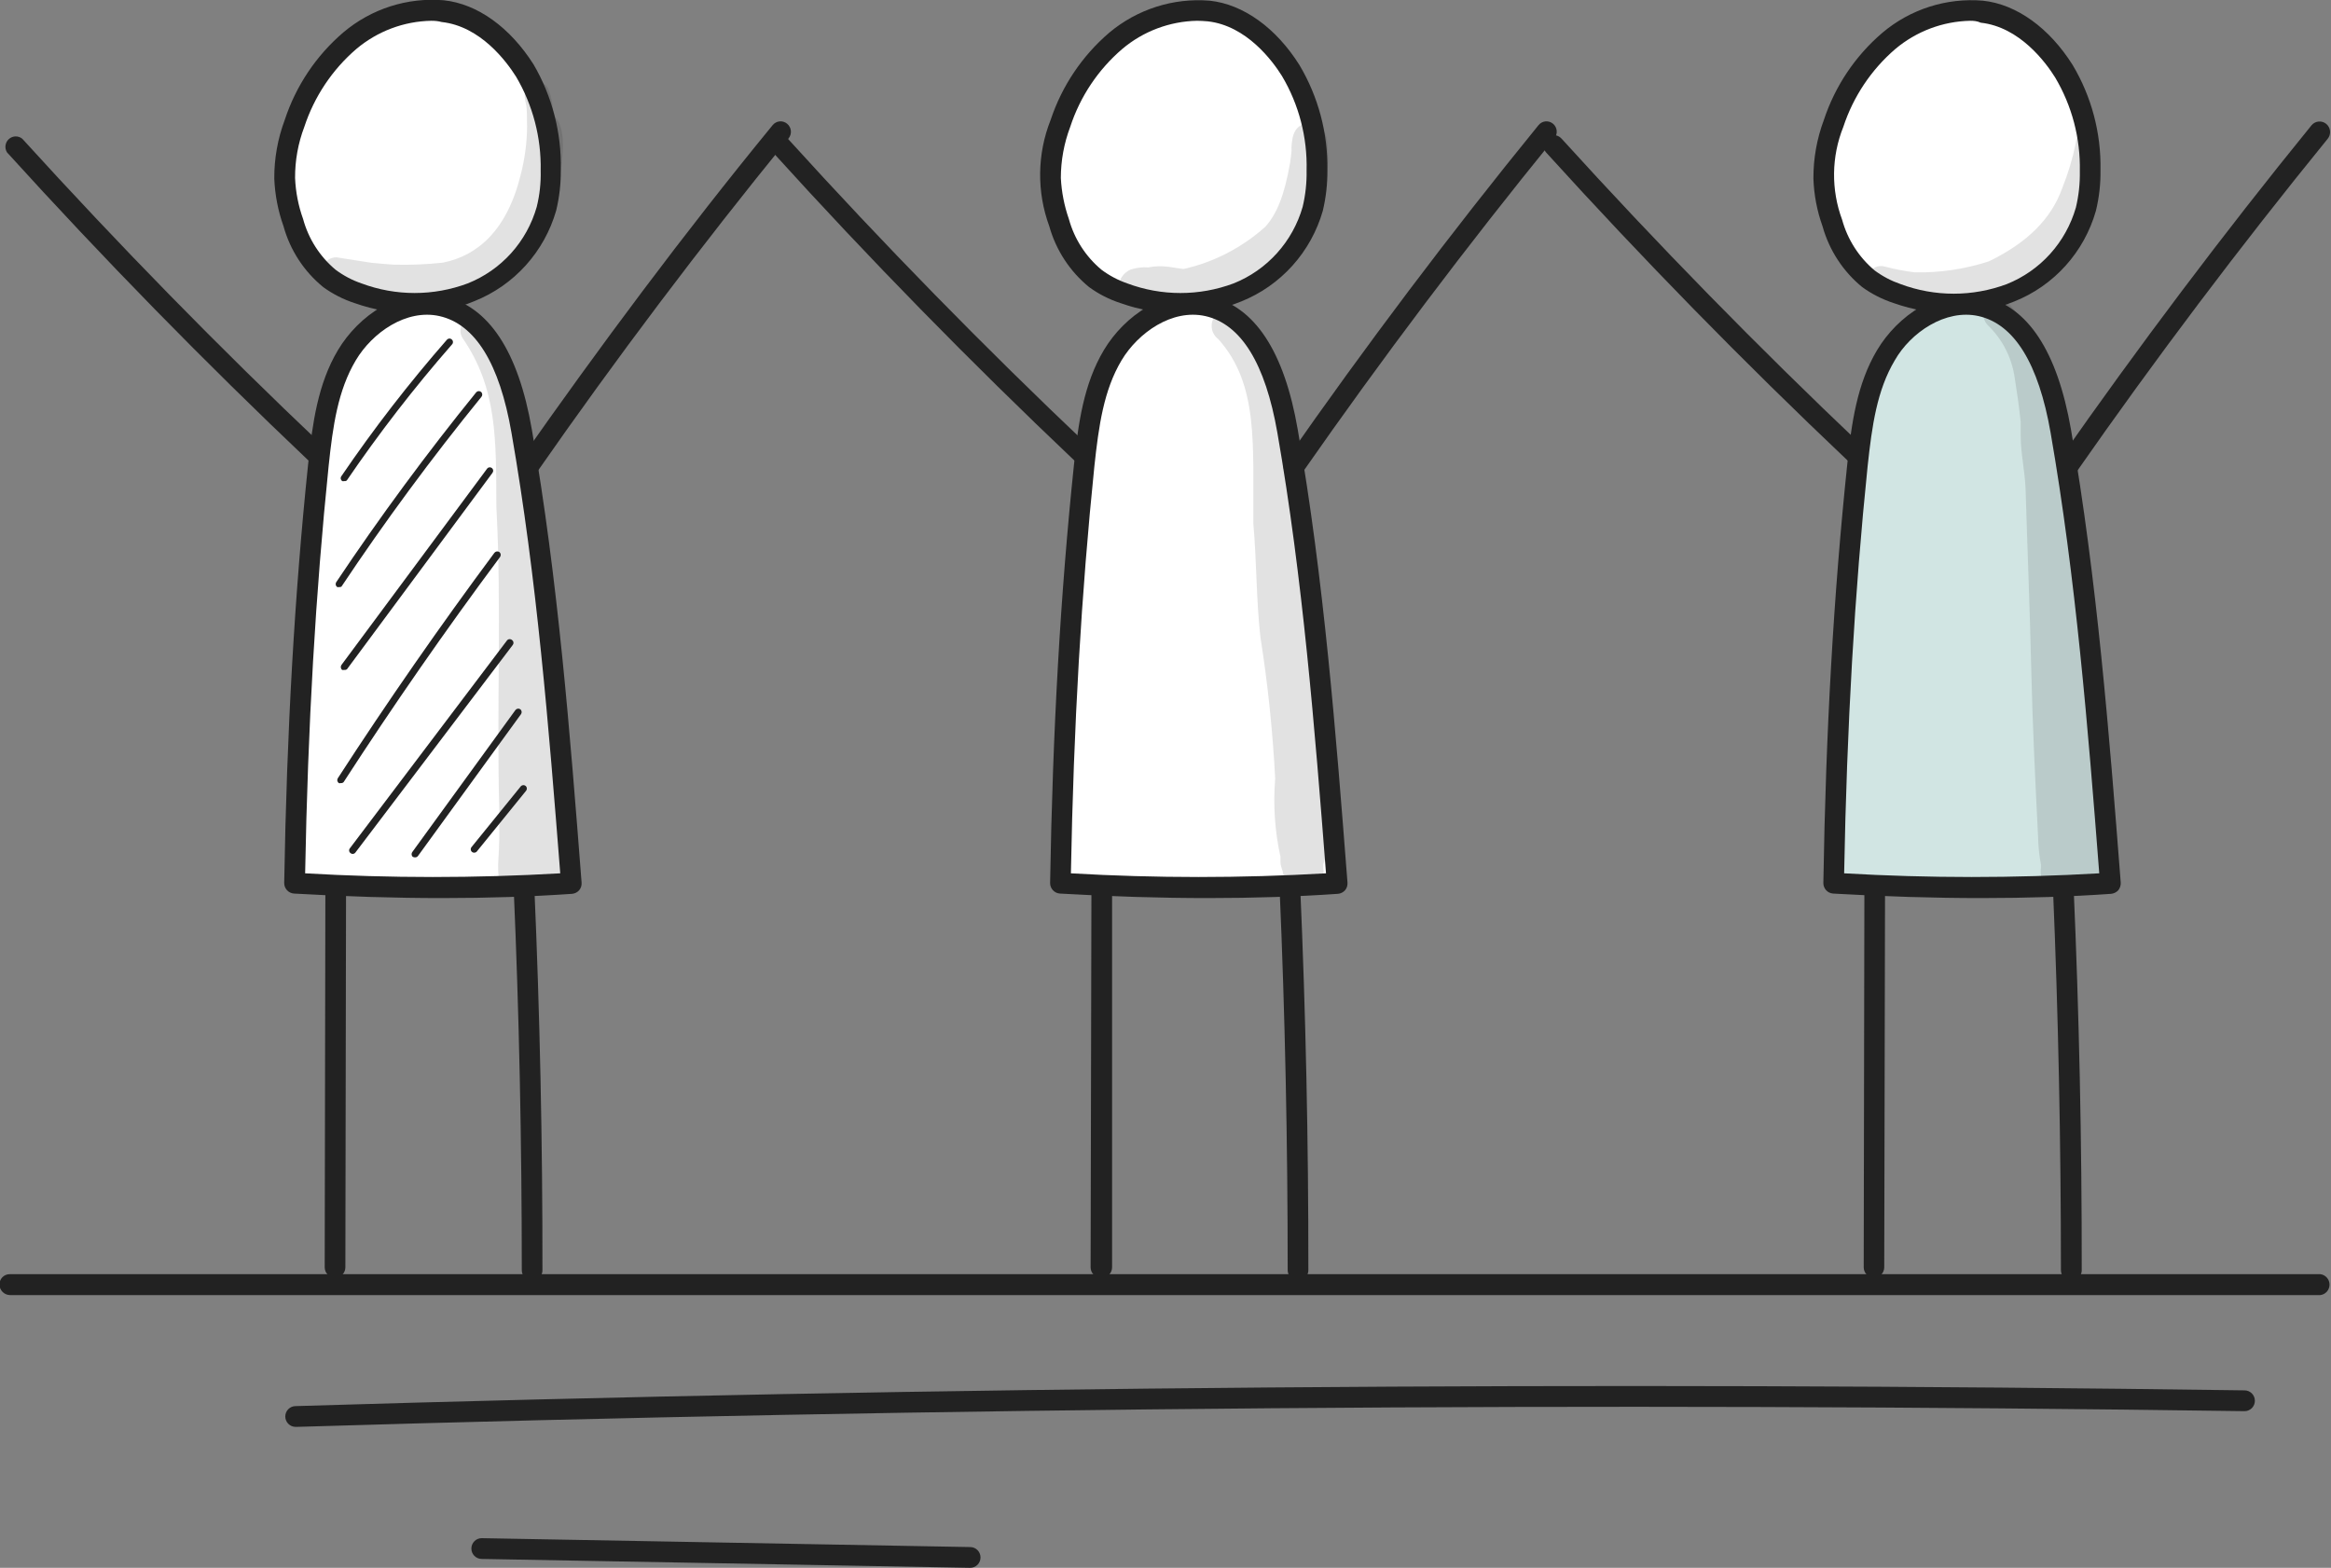 <?xml version="1.0" encoding="UTF-8"?> <svg xmlns="http://www.w3.org/2000/svg" width="165" height="111" viewBox="0 0 165 111" fill="none"><rect x="0" y="0" width="165" height="111" fill="#808080" stroke="none"/><g clip-path="url(#clip0_524_10476)"><path d="M24.601 20.887C22.954 19.617 21.685 17.915 20.935 15.968C20.184 14.021 19.979 11.903 20.344 9.847C20.708 7.791 21.628 5.875 23.001 4.309C24.375 2.744 26.15 1.588 28.132 0.968C29.18 0.602 30.29 0.454 31.396 0.532C32.503 0.61 33.582 0.913 34.569 1.423C37.734 3.262 38.667 7.375 38.927 11.034C39.136 12.718 39.005 14.426 38.542 16.058C38.035 17.37 37.213 18.535 36.148 19.449C35.084 20.363 33.81 20.997 32.442 21.294C29.729 21.933 26.419 22.291 24.601 20.887Z" fill="white"></path><path d="M20.762 61.966C20.762 61.966 23.264 28.796 23.235 28.892C23.738 27.386 24.433 25.951 25.303 24.624C25.787 23.833 26.422 23.145 27.17 22.601C27.943 22.129 28.824 21.867 29.728 21.84C30.632 21.813 31.527 22.021 32.327 22.446C33.919 23.33 35.177 24.718 35.906 26.395C36.631 28.057 37.12 29.813 37.358 31.612C37.878 34.632 38.186 37.681 38.494 40.73L40.716 62.527L20.762 61.966Z" fill="white"></path><path d="M76.795 19.455C75.212 17.333 74.414 14.723 74.537 12.074C74.66 9.424 75.696 6.9 77.468 4.936C78.522 3.761 79.817 2.829 81.264 2.206C82.711 1.582 84.275 1.282 85.848 1.326C86.336 1.32 86.821 1.398 87.282 1.558C87.859 1.785 88.384 2.132 88.821 2.575C90.626 4.335 91.895 6.576 92.48 9.036C93.064 11.496 92.94 14.073 92.121 16.464C91.885 17.19 91.524 17.869 91.053 18.468C90.504 19.082 89.853 19.596 89.129 19.987C86.891 21.424 84.209 21.988 81.586 21.575C80.589 21.336 79.621 20.989 78.7 20.539C78.011 20.282 77.368 19.916 76.795 19.455Z" fill="white"></path><path d="M129.999 16.609C129.126 14.786 128.885 12.721 129.316 10.744C129.751 8.783 130.533 6.918 131.625 5.236C131.905 4.747 132.227 4.284 132.587 3.852C133.609 2.886 134.846 2.179 136.195 1.791C137.591 1.196 139.114 0.97 140.621 1.132C141.835 1.396 142.974 1.936 143.949 2.71C144.563 3.103 145.114 3.586 145.585 4.143C146.329 5.258 146.789 6.542 146.922 7.879C147.115 9.011 147.269 10.153 147.413 11.286C147.553 12.126 147.599 12.98 147.548 13.831C147.367 15.336 146.713 16.744 145.681 17.848C144.656 18.944 143.444 19.845 142.102 20.51C141.099 21.077 139.993 21.439 138.85 21.575C137.394 21.619 135.949 21.31 134.636 20.674C134.005 20.403 133.397 20.079 132.818 19.707C131.65 18.91 130.685 17.849 129.999 16.609Z" fill="white"></path><path d="M75.034 62.75C74.669 51.721 75.504 40.686 77.526 29.841C77.702 28.714 77.992 27.608 78.392 26.54C78.956 25.166 79.856 23.957 81.009 23.027C82.587 21.759 84.857 21.091 86.637 21.923C88.108 22.772 89.22 24.131 89.764 25.746C92.006 30.963 92.391 36.761 92.746 42.423C93.16 49.199 93.584 55.907 93.978 62.75C87.679 63.379 81.333 63.379 75.034 62.75Z" fill="white"></path><path d="M24.36 34.061C24.317 34.074 24.27 34.074 24.226 34.061C24.199 34.043 24.176 34.02 24.158 33.994C24.14 33.967 24.128 33.937 24.121 33.906C24.115 33.874 24.115 33.842 24.122 33.81C24.128 33.778 24.14 33.748 24.158 33.722C26.456 30.346 28.956 27.114 31.643 24.043C31.666 24.019 31.693 24.001 31.723 23.988C31.752 23.975 31.784 23.969 31.817 23.969C31.849 23.969 31.881 23.975 31.911 23.988C31.941 24.001 31.967 24.019 31.99 24.043C32.013 24.065 32.032 24.092 32.044 24.122C32.057 24.152 32.063 24.184 32.063 24.217C32.063 24.25 32.057 24.282 32.044 24.312C32.032 24.342 32.013 24.369 31.99 24.391C29.318 27.448 26.831 30.664 24.543 34.022C24.49 34.058 24.424 34.072 24.36 34.061Z" fill="#222222"></path><path d="M24.004 41.562C23.96 41.576 23.913 41.576 23.869 41.562C23.815 41.525 23.777 41.467 23.764 41.402C23.752 41.337 23.765 41.269 23.802 41.214C26.881 36.606 30.219 32.077 33.721 27.76C33.768 27.715 33.83 27.69 33.895 27.69C33.959 27.69 34.021 27.715 34.068 27.76C34.112 27.807 34.137 27.869 34.137 27.934C34.137 27.999 34.112 28.061 34.068 28.108C30.566 32.415 27.237 36.926 24.168 41.533C24.118 41.561 24.06 41.572 24.004 41.562Z" fill="#222222"></path><path d="M24.36 47.428C24.313 47.44 24.263 47.44 24.216 47.428C24.166 47.386 24.134 47.327 24.125 47.263C24.116 47.198 24.131 47.133 24.168 47.079L34.472 33.19C34.49 33.163 34.514 33.141 34.54 33.124C34.567 33.107 34.597 33.095 34.628 33.09C34.66 33.084 34.692 33.085 34.723 33.093C34.754 33.1 34.783 33.113 34.809 33.132C34.836 33.151 34.858 33.175 34.875 33.203C34.892 33.231 34.903 33.263 34.907 33.295C34.912 33.328 34.91 33.361 34.901 33.393C34.892 33.425 34.877 33.454 34.857 33.48L24.562 47.379C24.534 47.4 24.501 47.415 24.466 47.424C24.432 47.432 24.396 47.433 24.36 47.428Z" fill="#222222"></path><path d="M24.12 55.442C24.076 55.456 24.029 55.456 23.985 55.442C23.932 55.406 23.894 55.351 23.879 55.288C23.865 55.225 23.875 55.159 23.908 55.103C27.42 49.683 31.153 44.311 35.001 39.133C35.043 39.083 35.101 39.05 35.165 39.041C35.229 39.032 35.294 39.047 35.348 39.084C35.399 39.124 35.433 39.184 35.442 39.249C35.451 39.314 35.435 39.38 35.396 39.433C31.547 44.601 27.824 49.964 24.322 55.374C24.295 55.4 24.263 55.419 24.229 55.431C24.194 55.443 24.157 55.446 24.12 55.442Z" fill="#222222"></path><path d="M24.957 60.456C24.903 60.456 24.852 60.435 24.813 60.398C24.786 60.38 24.764 60.356 24.747 60.329C24.73 60.301 24.719 60.271 24.715 60.239C24.71 60.207 24.712 60.175 24.721 60.144C24.73 60.113 24.744 60.084 24.765 60.059L35.906 45.318C35.952 45.273 36.014 45.248 36.079 45.248C36.144 45.248 36.206 45.273 36.252 45.318C36.277 45.337 36.299 45.361 36.315 45.388C36.331 45.415 36.341 45.446 36.346 45.477C36.35 45.508 36.349 45.541 36.341 45.571C36.333 45.602 36.319 45.631 36.3 45.656L25.149 60.369C25.126 60.396 25.096 60.419 25.063 60.434C25.03 60.449 24.994 60.456 24.957 60.456Z" fill="#222222"></path><path d="M29.344 60.698C29.293 60.695 29.243 60.678 29.2 60.649C29.157 60.601 29.134 60.539 29.134 60.475C29.134 60.411 29.157 60.349 29.2 60.301L36.483 50.273C36.522 50.22 36.58 50.184 36.644 50.173C36.709 50.162 36.776 50.177 36.829 50.215C36.881 50.255 36.915 50.315 36.924 50.38C36.933 50.445 36.916 50.511 36.877 50.564L29.594 60.591C29.567 60.631 29.529 60.663 29.485 60.682C29.441 60.7 29.392 60.706 29.344 60.698Z" fill="#222222"></path><path d="M33.568 60.368C33.52 60.37 33.474 60.357 33.434 60.332C33.394 60.306 33.362 60.27 33.342 60.226C33.323 60.183 33.316 60.135 33.324 60.088C33.332 60.041 33.353 59.997 33.385 59.962L36.877 55.655C36.924 55.61 36.986 55.585 37.051 55.585C37.115 55.585 37.177 55.61 37.224 55.655C37.269 55.702 37.294 55.764 37.294 55.829C37.294 55.894 37.269 55.956 37.224 56.003L33.731 60.31C33.685 60.349 33.627 60.369 33.568 60.368Z" fill="#222222"></path><path d="M129.874 62.566C129.856 52.334 130.518 42.113 131.856 31.97C132.221 29.173 132.693 26.24 134.405 24.004C136.118 21.768 139.495 20.549 141.823 22.127C142.808 22.88 143.578 23.882 144.055 25.03C146.201 29.463 146.701 34.487 147.172 39.394C147.897 46.905 148.616 54.413 149.328 61.917C149.351 62.015 149.353 62.117 149.333 62.216C149.313 62.315 149.272 62.408 149.212 62.488C149.106 62.569 148.979 62.616 148.847 62.624C145.394 62.993 141.912 63.01 138.456 62.672L132.933 62.314C131.908 62.155 130.86 62.241 129.874 62.566Z" fill="#D1E5E3"></path><g opacity="0.13"><path d="M39.119 8.169C39.119 8.043 39.119 7.937 39.119 7.879C39.127 7.29 39.002 6.708 38.753 6.175C38.622 5.996 38.429 5.872 38.213 5.827C37.996 5.783 37.77 5.82 37.58 5.933C37.07 6.214 37.089 6.785 37.214 7.279C37.339 7.772 37.281 8.392 37.31 8.943C37.301 10.073 37.156 11.198 36.877 12.292C35.915 16.309 33.798 18.1 31.364 18.593C30.23 18.718 29.089 18.767 27.949 18.739C27.67 18.739 26.554 18.623 26.275 18.603L24.052 18.255C23.926 18.22 23.794 18.21 23.664 18.227C23.534 18.243 23.409 18.285 23.295 18.35C23.181 18.415 23.081 18.502 23 18.606C22.92 18.71 22.86 18.829 22.826 18.956C22.791 19.084 22.782 19.216 22.798 19.347C22.814 19.478 22.856 19.604 22.921 19.719C22.985 19.834 23.072 19.934 23.175 20.015C23.279 20.096 23.397 20.156 23.523 20.191L24.303 20.394C24.343 20.46 24.396 20.517 24.459 20.562C24.522 20.607 24.593 20.638 24.668 20.655C25.568 20.994 26.505 21.225 27.458 21.342C28.026 21.342 28.584 21.342 29.142 21.342C29.686 21.381 30.233 21.381 30.777 21.342H30.874C33.385 21.459 35.627 19.958 37.243 18.139C38.859 16.319 39.744 12.592 39.802 11.112C39.917 10.163 39.879 8.595 39.119 8.169Z" fill="#222222"></path></g><g opacity="0.13"><path d="M39.917 61.453C39.917 61.327 39.917 61.162 39.917 61.007C40.077 60.025 40.106 59.026 40.004 58.036C39.917 55.548 39.86 55.287 39.571 52.538C39.186 49.286 38.667 45.482 38.301 41.485C37.887 38.455 37.339 31.505 36.29 26.85C36.05 26.23 35.954 25.369 35.434 24.914C35.299 24.604 35.155 24.314 34.991 24.014C34.616 23.491 34.453 22.697 33.789 22.485C33.607 22.439 33.417 22.447 33.24 22.509C33.063 22.571 32.908 22.683 32.794 22.832C32.68 22.981 32.611 23.16 32.596 23.348C32.582 23.535 32.621 23.723 32.711 23.888C35.232 27.518 35.107 31.186 35.136 35.89C35.521 43.082 35.136 50.283 35.347 57.484C35.347 59.014 35.347 59.933 35.28 60.794C35.242 61.35 35.261 61.908 35.338 62.459C35.342 62.475 35.342 62.492 35.338 62.508C35.377 62.689 35.461 62.858 35.582 62.999C35.703 63.139 35.857 63.247 36.031 63.311C36.251 63.412 36.498 63.439 36.735 63.389C36.973 63.338 37.188 63.212 37.349 63.03C37.602 63.21 37.902 63.314 38.212 63.329C38.522 63.345 38.83 63.273 39.1 63.12C39.371 62.967 39.593 62.74 39.741 62.466C39.889 62.191 39.957 61.88 39.937 61.569C39.932 61.53 39.925 61.491 39.917 61.453Z" fill="#222222"></path></g><g opacity="0.13"><path d="M92.361 8.769C91.457 9.002 91.447 9.95 91.399 10.705C91.486 9.999 91.399 11.054 91.322 11.508C90.909 13.899 90.36 15.148 89.581 16.038C87.942 17.517 85.955 18.549 83.808 19.039H83.731L83.068 18.942C82.599 18.852 82.119 18.829 81.644 18.874L81.278 18.932C80.855 18.9 80.43 18.953 80.027 19.087C79.73 19.216 79.486 19.444 79.335 19.732C79.184 20.02 79.136 20.352 79.2 20.671C79.263 20.991 79.433 21.279 79.681 21.487C79.93 21.696 80.242 21.812 80.566 21.817C81.237 21.888 81.913 21.907 82.587 21.875C82.981 21.875 83.385 21.768 83.779 21.701C85.768 21.522 87.696 20.922 89.437 19.939C92.41 18.187 93.959 14.625 94.016 11.228C93.939 10.037 94.112 8.576 92.361 8.769Z" fill="#222222"></path></g><g opacity="0.13"><path d="M93.93 59.052C93.843 58.278 93.833 57.446 93.67 56.691C93.429 55.461 93.439 55.423 93.362 55.006C93.237 52.722 93.102 45.676 92.612 41.804C92.419 39.384 92.005 36.335 91.794 34.883C91.587 32.185 91.116 29.514 90.389 26.908C89.831 25.185 89.004 23.172 87.503 22.068C87.248 21.919 86.946 21.873 86.658 21.941C86.371 22.008 86.12 22.184 85.957 22.432C85.795 22.68 85.733 22.981 85.784 23.273C85.835 23.566 85.996 23.827 86.233 24.004C89.119 27.218 88.677 31.506 88.715 37.042C88.956 39.713 88.917 42.414 89.215 45.085C89.741 48.413 90.091 51.767 90.264 55.132C90.111 56.986 90.238 58.853 90.639 60.669C90.639 60.562 90.639 60.611 90.639 61.046C90.639 61.278 90.736 61.491 90.803 61.714V61.811C90.88 61.975 90.938 62.159 91.024 62.324C91.134 62.569 91.314 62.776 91.54 62.919C91.766 63.062 92.03 63.134 92.297 63.127C92.564 63.12 92.824 63.033 93.042 62.878C93.261 62.723 93.429 62.507 93.526 62.256C93.583 62.111 93.622 61.956 93.67 61.811C93.718 61.666 93.67 61.588 93.67 61.52V61.191C93.853 60.698 93.891 60.369 93.93 59.052Z" fill="#222222"></path></g><g opacity="0.13"><path d="M148.134 9.592C148.036 9.495 147.911 9.429 147.775 9.403C147.639 9.377 147.499 9.392 147.372 9.446C147.245 9.5 147.136 9.59 147.059 9.705C146.983 9.821 146.942 9.956 146.941 10.095C146.72 11.194 146.397 12.27 145.979 13.309C145.21 15.477 143.516 17.18 140.774 18.506C139.081 19.056 137.309 19.318 135.531 19.281C134.817 19.192 134.11 19.056 133.414 18.874C133.284 18.836 133.148 18.825 133.013 18.844C132.879 18.862 132.75 18.909 132.635 18.981C132.468 19.086 132.334 19.237 132.249 19.416C132.165 19.596 132.134 19.796 132.159 19.992C132.184 20.189 132.265 20.375 132.392 20.526C132.519 20.678 132.687 20.79 132.875 20.849C134.645 21.364 136.5 21.515 138.329 21.29C140.157 21.066 141.922 20.471 143.516 19.542C144.869 18.725 145.958 17.531 146.653 16.106C146.653 16.106 146.547 16.329 146.585 16.28C147.07 15.488 147.458 14.64 147.74 13.754C148.023 12.887 148.185 11.985 148.221 11.073C148.259 10.589 148.471 10.037 148.134 9.592Z" fill="#222222"></path></g><g opacity="0.13"><path d="M149.886 59.923C149.789 58.497 149.684 57.075 149.568 55.655C149.433 54.01 149.289 52.364 149.145 50.719C148.671 50.642 148.187 50.757 147.798 51.038C147.74 47.011 147.586 42.995 147.259 38.988C146.893 34.148 146.701 31.486 146.124 29.405C145.992 28.095 145.644 26.816 145.094 25.621C144.57 24.421 143.844 23.321 142.949 22.369C142.497 21.923 142.15 21.188 141.438 21.197C141.232 21.203 141.032 21.268 140.862 21.385C140.692 21.502 140.56 21.666 140.48 21.858C140.401 22.049 140.378 22.259 140.415 22.463C140.452 22.667 140.547 22.856 140.688 23.007C141.734 24.003 142.413 25.328 142.612 26.763C142.804 28.05 142.833 28.079 143.035 29.87C143.035 30.267 143.035 30.663 143.035 31.06C143.035 31.06 143.035 30.944 143.035 30.877C143.035 32.125 143.343 33.403 143.382 34.661C143.507 38.833 143.68 43.004 143.776 47.176C143.872 51.348 144.065 55.248 144.267 59.285C144.28 59.934 144.348 60.582 144.469 61.221C144.465 61.285 144.465 61.35 144.469 61.414C144.429 61.684 144.449 61.959 144.527 62.22C144.605 62.481 144.74 62.721 144.921 62.924C145.088 63.086 145.289 63.208 145.509 63.281C145.729 63.354 145.963 63.377 146.193 63.347C146.423 63.317 146.643 63.236 146.837 63.109C147.032 62.982 147.196 62.813 147.317 62.614C147.39 62.517 147.454 62.413 147.509 62.304C147.688 62.458 147.895 62.573 148.12 62.643C148.344 62.712 148.58 62.735 148.813 62.71C149.047 62.685 149.272 62.612 149.477 62.495C149.681 62.379 149.859 62.222 150.001 62.033C149.963 61.337 149.934 60.62 149.886 59.923Z" fill="#222222"></path></g><path d="M29.373 22.194C27.918 22.193 26.474 21.944 25.101 21.459C24.306 21.2 23.556 20.818 22.879 20.326C21.52 19.219 20.538 17.714 20.069 16.019C19.682 14.933 19.462 13.794 19.415 12.641C19.408 11.223 19.659 9.816 20.156 8.489C20.947 6.08 22.381 3.937 24.303 2.294C26.281 0.621 28.837 -0.197 31.413 0.019C33.808 0.271 36.117 1.955 37.772 4.569C39.085 6.82 39.751 9.393 39.696 12.002C39.708 12.98 39.598 13.956 39.369 14.906C38.956 16.346 38.221 17.672 37.221 18.782C36.22 19.893 34.98 20.759 33.596 21.314C32.257 21.875 30.824 22.174 29.373 22.194ZM30.527 1.471C28.586 1.507 26.715 2.211 25.226 3.465C23.52 4.931 22.246 6.839 21.541 8.982C21.102 10.138 20.88 11.365 20.887 12.602C20.929 13.594 21.12 14.573 21.455 15.506C21.838 16.912 22.64 18.165 23.754 19.097C24.313 19.514 24.933 19.841 25.592 20.065C28.016 20.971 30.682 20.971 33.106 20.065C34.279 19.599 35.33 18.868 36.178 17.928C37.025 16.988 37.646 15.865 37.993 14.645C38.2 13.806 38.294 12.943 38.272 12.08C38.32 9.743 37.717 7.44 36.531 5.43C35.858 4.365 34.02 1.859 31.259 1.558C31.018 1.491 30.778 1.471 30.527 1.471Z" fill="#222222"></path><path d="M31.297 63.582C27.987 63.582 24.504 63.476 20.81 63.263C20.62 63.25 20.443 63.165 20.314 63.024C20.185 62.884 20.114 62.699 20.117 62.508C20.3 51.735 20.858 42.036 21.811 32.861C22.118 29.957 22.503 27.16 23.927 24.779C25.351 22.398 28.257 20.258 31.422 20.975C34.587 21.691 36.685 24.846 37.647 30.412C39.504 41.059 40.35 51.938 41.168 62.488C41.184 62.685 41.122 62.88 40.995 63.03C40.866 63.175 40.687 63.265 40.495 63.282C37.55 63.485 34.501 63.582 31.297 63.582ZM21.599 61.83C27.613 62.178 33.643 62.178 39.657 61.83C38.849 51.541 38.003 40.933 36.204 30.634C35.357 25.727 33.635 22.949 31.105 22.378C28.757 21.855 26.352 23.549 25.188 25.505C23.918 27.634 23.562 30.15 23.263 32.986C22.34 41.978 21.791 51.377 21.599 61.83Z" fill="#222222"></path><path d="M23.716 90.461C23.522 90.461 23.336 90.383 23.198 90.246C23.061 90.108 22.984 89.92 22.984 89.725L23.032 62.817C23.032 62.622 23.11 62.435 23.247 62.297C23.384 62.159 23.57 62.082 23.764 62.082C23.958 62.082 24.144 62.159 24.281 62.297C24.418 62.435 24.495 62.622 24.495 62.817L24.447 89.725C24.447 89.92 24.37 90.108 24.233 90.246C24.096 90.383 23.91 90.461 23.716 90.461Z" fill="#222222"></path><path d="M37.666 90.664C37.472 90.664 37.286 90.587 37.149 90.449C37.012 90.311 36.935 90.124 36.935 89.928C36.935 80.946 36.752 71.848 36.358 62.827C36.354 62.73 36.369 62.634 36.402 62.543C36.435 62.452 36.486 62.369 36.551 62.298C36.616 62.227 36.695 62.17 36.782 62.129C36.869 62.089 36.964 62.066 37.06 62.062C37.156 62.057 37.253 62.071 37.343 62.104C37.434 62.137 37.517 62.188 37.588 62.254C37.659 62.32 37.716 62.399 37.756 62.488C37.796 62.576 37.818 62.672 37.82 62.769C38.214 71.761 38.407 80.888 38.397 89.87C38.405 89.972 38.392 90.074 38.359 90.17C38.326 90.266 38.273 90.354 38.205 90.428C38.136 90.503 38.053 90.562 37.96 90.603C37.867 90.644 37.767 90.664 37.666 90.664Z" fill="#222222"></path><path d="M22.35 32.812C22.16 32.812 21.978 32.74 21.84 32.609C14.489 25.64 7.312 18.303 0.5 10.792C0.406 10.645 0.367 10.468 0.39 10.295C0.414 10.121 0.498 9.962 0.628 9.845C0.758 9.728 0.925 9.662 1.099 9.658C1.273 9.654 1.443 9.713 1.578 9.824C8.37 17.297 15.519 24.614 22.85 31.554C22.986 31.693 23.063 31.881 23.063 32.077C23.063 32.272 22.986 32.46 22.85 32.599C22.717 32.733 22.538 32.809 22.35 32.812Z" fill="#222222"></path><path d="M37.378 33.78C37.227 33.776 37.08 33.73 36.954 33.645C36.798 33.53 36.693 33.359 36.66 33.167C36.628 32.975 36.671 32.778 36.781 32.618C42.429 24.556 48.413 16.522 54.686 8.866C54.746 8.79 54.82 8.726 54.905 8.68C54.989 8.633 55.082 8.604 55.178 8.594C55.274 8.584 55.371 8.594 55.464 8.622C55.556 8.65 55.641 8.697 55.715 8.759C55.79 8.82 55.852 8.896 55.898 8.981C55.943 9.066 55.972 9.159 55.982 9.255C55.992 9.351 55.982 9.449 55.955 9.541C55.927 9.634 55.882 9.72 55.821 9.795C49.606 17.422 43.602 25.388 37.984 33.461C37.915 33.558 37.825 33.638 37.719 33.694C37.614 33.749 37.497 33.779 37.378 33.78Z" fill="#222222"></path><path d="M83.587 22.194C82.132 22.193 80.688 21.944 79.316 21.459C78.52 21.202 77.769 20.82 77.093 20.326C75.734 19.218 74.749 17.713 74.274 16.019C73.378 13.584 73.412 10.9 74.37 8.489C75.166 6.093 76.597 3.961 78.507 2.323C80.492 0.654 83.049 -0.163 85.627 0.048C88.013 0.3 90.332 1.984 91.977 4.598C93.314 6.841 94 9.416 93.959 12.031C93.97 13.009 93.861 13.985 93.632 14.935C93.218 16.375 92.483 17.701 91.483 18.811C90.483 19.922 89.243 20.788 87.859 21.343C86.503 21.899 85.052 22.189 83.587 22.194ZM84.742 1.471C82.8 1.507 80.929 2.21 79.441 3.465C77.732 4.929 76.457 6.837 75.756 8.982C75.318 10.138 75.093 11.365 75.092 12.602C75.143 13.592 75.334 14.57 75.66 15.506C76.046 16.913 76.852 18.166 77.969 19.097C78.525 19.512 79.141 19.839 79.797 20.065C82.224 20.972 84.893 20.972 87.32 20.065C88.492 19.597 89.542 18.865 90.389 17.925C91.237 16.986 91.859 15.864 92.208 14.645C92.409 13.805 92.503 12.943 92.487 12.079C92.549 9.726 91.945 7.403 90.745 5.382C90.081 4.317 88.234 1.81 85.483 1.51C85.233 1.491 84.973 1.471 84.742 1.471Z" fill="#222222"></path><path d="M85.511 63.582C82.192 63.582 78.719 63.476 75.024 63.263C74.835 63.25 74.657 63.165 74.528 63.024C74.399 62.884 74.329 62.699 74.332 62.508C74.514 51.735 75.063 42.036 76.025 32.861C76.323 29.957 76.718 27.16 78.142 24.779C79.566 22.398 82.471 20.258 85.636 20.975C88.802 21.691 90.899 24.846 91.861 30.412C93.718 41.059 94.565 51.938 95.382 62.488C95.398 62.685 95.336 62.88 95.209 63.03C95.078 63.177 94.895 63.268 94.699 63.282C91.765 63.485 88.715 63.582 85.511 63.582ZM75.804 61.83C81.818 62.178 87.848 62.178 93.862 61.83C93.064 51.551 92.217 40.943 90.418 30.634C89.562 25.727 87.849 22.949 85.319 22.378C82.971 21.855 80.566 23.549 79.392 25.505C78.122 27.634 77.776 30.15 77.468 32.986C76.544 41.978 75.996 51.377 75.804 61.83Z" fill="#222222"></path><path d="M77.93 90.461C77.736 90.461 77.55 90.383 77.413 90.246C77.276 90.108 77.199 89.92 77.199 89.725L77.257 62.817C77.257 62.622 77.334 62.435 77.471 62.297C77.608 62.159 77.794 62.082 77.988 62.082C78.182 62.082 78.368 62.159 78.505 62.297C78.642 62.435 78.719 62.622 78.719 62.817V89.725C78.719 89.827 78.698 89.928 78.658 90.021C78.618 90.114 78.559 90.198 78.485 90.267C78.411 90.336 78.323 90.389 78.228 90.422C78.132 90.456 78.031 90.469 77.93 90.461Z" fill="#222222"></path><path d="M91.88 90.664C91.686 90.664 91.5 90.587 91.363 90.449C91.226 90.311 91.149 90.124 91.149 89.928C91.149 80.946 90.966 71.838 90.572 62.827C90.564 62.632 90.634 62.442 90.766 62.298C90.897 62.155 91.08 62.07 91.274 62.062C91.468 62.055 91.657 62.125 91.8 62.257C91.942 62.39 92.027 62.574 92.034 62.769C92.429 71.761 92.621 80.888 92.612 89.87C92.62 89.972 92.606 90.074 92.573 90.17C92.54 90.266 92.488 90.354 92.419 90.428C92.35 90.503 92.267 90.563 92.174 90.603C92.081 90.644 91.981 90.664 91.88 90.664Z" fill="#222222"></path><path d="M76.554 32.812C76.368 32.81 76.189 32.738 76.054 32.609C68.703 25.64 61.516 18.303 54.714 10.792C54.646 10.725 54.592 10.644 54.555 10.555C54.518 10.466 54.498 10.371 54.498 10.274C54.498 10.178 54.518 10.083 54.555 9.994C54.592 9.905 54.646 9.824 54.714 9.757C54.859 9.626 55.049 9.557 55.244 9.566C55.438 9.576 55.621 9.661 55.754 9.805C62.536 17.287 69.694 24.595 77.016 31.535C77.085 31.603 77.139 31.684 77.176 31.774C77.213 31.864 77.233 31.96 77.233 32.057C77.233 32.154 77.213 32.251 77.176 32.34C77.139 32.43 77.085 32.511 77.016 32.58C76.895 32.711 76.731 32.793 76.554 32.812Z" fill="#222222"></path><path d="M91.592 33.78C91.441 33.776 91.294 33.73 91.169 33.645C91.09 33.589 91.024 33.518 90.972 33.436C90.921 33.354 90.887 33.263 90.871 33.168C90.855 33.072 90.857 32.975 90.879 32.88C90.9 32.786 90.94 32.697 90.995 32.618C96.643 24.517 102.666 16.522 108.9 8.866C108.96 8.79 109.034 8.726 109.119 8.68C109.203 8.633 109.296 8.604 109.392 8.594C109.488 8.584 109.585 8.594 109.678 8.622C109.77 8.65 109.856 8.697 109.93 8.759C110.079 8.884 110.173 9.063 110.191 9.257C110.209 9.451 110.149 9.645 110.026 9.795C103.82 17.422 97.817 25.388 92.188 33.461C92.122 33.559 92.034 33.639 91.93 33.695C91.826 33.751 91.71 33.78 91.592 33.78Z" fill="#222222"></path><path d="M138.321 22.194C136.866 22.193 135.422 21.944 134.049 21.459C133.251 21.2 132.498 20.818 131.817 20.326C130.461 19.217 129.48 17.712 129.008 16.019C128.619 14.934 128.401 13.794 128.363 12.641C128.356 11.223 128.607 9.816 129.104 8.489C129.896 6.091 131.327 3.958 133.241 2.323C135.223 0.648 137.782 -0.169 140.361 0.048C142.747 0.3 145.065 1.984 146.711 4.598C148.049 6.84 148.732 9.416 148.683 12.031C148.699 13.009 148.589 13.985 148.356 14.935C147.945 16.376 147.211 17.703 146.21 18.814C145.21 19.925 143.969 20.79 142.583 21.343C141.23 21.898 139.783 22.187 138.321 22.194ZM139.466 1.471C137.525 1.51 135.655 2.213 134.165 3.465C132.459 4.931 131.185 6.839 130.48 8.982C129.635 11.085 129.605 13.43 130.394 15.554C130.78 16.958 131.582 18.211 132.693 19.145C133.253 19.561 133.872 19.887 134.531 20.113C136.957 21.02 139.627 21.02 142.054 20.113C143.225 19.644 144.275 18.912 145.122 17.973C145.969 17.033 146.591 15.911 146.942 14.693C147.143 13.854 147.237 12.992 147.221 12.128C147.27 9.79 146.664 7.485 145.47 5.478C144.806 4.414 142.958 1.907 140.207 1.607C139.957 1.491 139.716 1.471 139.466 1.471Z" fill="#222222"></path><path d="M140.245 63.582C136.926 63.582 133.443 63.476 129.749 63.263C129.561 63.248 129.385 63.162 129.258 63.021C129.131 62.881 129.063 62.697 129.066 62.508C129.239 51.745 129.797 42.046 130.759 32.861C131.057 29.957 131.451 27.16 132.875 24.779C134.299 22.398 137.205 20.258 140.37 20.975C143.535 21.691 145.623 24.846 146.595 30.412C148.442 41.059 149.298 51.938 150.116 62.488C150.127 62.684 150.065 62.877 149.943 63.03C149.809 63.173 149.628 63.263 149.433 63.282C146.547 63.485 143.449 63.582 140.245 63.582ZM130.538 61.83C136.552 62.178 142.582 62.178 148.596 61.83C147.798 51.541 146.941 40.933 145.152 30.634C144.296 25.727 142.583 22.949 140.053 22.378C137.705 21.855 135.242 23.549 134.126 25.505C132.856 27.634 132.51 30.15 132.202 32.986C131.278 41.978 130.73 51.386 130.538 61.83Z" fill="#222222"></path><path d="M132.654 90.461C132.46 90.461 132.274 90.383 132.137 90.246C132 90.108 131.923 89.92 131.923 89.725L131.971 62.817C131.971 62.622 132.048 62.435 132.185 62.297C132.322 62.159 132.508 62.082 132.702 62.082C132.896 62.082 133.082 62.159 133.219 62.297C133.356 62.435 133.433 62.622 133.433 62.817L133.376 89.725C133.376 89.919 133.3 90.104 133.165 90.242C133.03 90.38 132.846 90.458 132.654 90.461Z" fill="#222222"></path><path d="M146.614 90.664C146.42 90.664 146.234 90.587 146.097 90.449C145.96 90.311 145.883 90.124 145.883 89.928C145.883 80.937 145.7 71.838 145.316 62.827C145.308 62.632 145.378 62.442 145.509 62.298C145.641 62.155 145.824 62.07 146.018 62.062C146.212 62.055 146.401 62.125 146.543 62.257C146.686 62.39 146.77 62.574 146.778 62.769C147.172 71.751 147.365 80.879 147.355 89.87C147.363 89.973 147.35 90.075 147.316 90.172C147.283 90.269 147.229 90.357 147.159 90.432C147.09 90.507 147.005 90.566 146.911 90.606C146.817 90.646 146.716 90.666 146.614 90.664Z" fill="#222222"></path><path d="M131.288 32.812C131.196 32.813 131.104 32.796 131.018 32.761C130.932 32.726 130.854 32.674 130.788 32.609C123.428 25.64 116.251 18.303 109.439 10.792C109.309 10.648 109.242 10.459 109.251 10.264C109.26 10.07 109.345 9.888 109.487 9.757C109.632 9.626 109.822 9.557 110.016 9.566C110.211 9.576 110.394 9.661 110.526 9.805C117.309 17.277 124.467 24.595 131.788 31.535C131.857 31.603 131.912 31.684 131.949 31.774C131.986 31.864 132.005 31.96 132.005 32.057C132.005 32.154 131.986 32.251 131.949 32.34C131.912 32.43 131.857 32.511 131.788 32.58C131.659 32.721 131.479 32.804 131.288 32.812Z" fill="#222222"></path><path d="M146.326 33.78C146.174 33.778 146.027 33.731 145.902 33.645C145.745 33.532 145.637 33.361 145.603 33.169C145.569 32.977 145.611 32.78 145.719 32.619C151.357 24.556 157.399 16.522 163.624 8.866C163.687 8.791 163.765 8.729 163.851 8.684C163.938 8.639 164.033 8.612 164.131 8.604C164.228 8.596 164.326 8.607 164.419 8.637C164.512 8.667 164.598 8.715 164.673 8.779C164.747 8.843 164.809 8.92 164.853 9.008C164.898 9.095 164.925 9.191 164.933 9.289C164.941 9.386 164.93 9.485 164.9 9.579C164.87 9.672 164.823 9.759 164.759 9.834C158.554 17.461 152.55 25.427 146.922 33.499C146.851 33.59 146.761 33.663 146.657 33.711C146.553 33.76 146.44 33.784 146.326 33.78Z" fill="#222222"></path><path d="M164.269 91.69H0.712C0.515 91.688 0.327 91.609 0.187 91.47C0.047 91.331 -0.034 91.143 -0.039 90.945C-0.04 90.849 -0.022 90.753 0.014 90.664C0.049 90.575 0.102 90.494 0.169 90.425C0.237 90.357 0.316 90.302 0.405 90.265C0.493 90.228 0.587 90.209 0.683 90.209H164.24C164.421 90.23 164.587 90.317 164.708 90.454C164.83 90.59 164.896 90.767 164.896 90.95C164.896 91.133 164.83 91.309 164.708 91.446C164.587 91.582 164.421 91.669 164.24 91.69H164.269Z" fill="#222222"></path><path d="M20.925 101.021C20.732 101.021 20.546 100.943 20.409 100.805C20.271 100.667 20.194 100.48 20.194 100.285C20.194 100.09 20.271 99.903 20.409 99.765C20.546 99.627 20.732 99.55 20.925 99.55C66.683 98.165 113.104 97.788 158.881 98.436C159.075 98.436 159.261 98.514 159.398 98.652C159.535 98.79 159.612 98.977 159.612 99.172C159.612 99.367 159.535 99.554 159.398 99.692C159.261 99.83 159.075 99.908 158.881 99.908C113.123 99.259 66.731 99.637 20.983 101.021H20.925Z" fill="#222222"></path><path d="M68.733 111L34.097 110.371C33.903 110.371 33.717 110.293 33.58 110.155C33.443 110.017 33.366 109.83 33.366 109.635C33.366 109.44 33.443 109.253 33.58 109.115C33.717 108.977 33.903 108.9 34.097 108.9L68.675 109.529C68.869 109.529 69.055 109.606 69.192 109.744C69.329 109.882 69.406 110.069 69.406 110.264C69.406 110.46 69.329 110.647 69.192 110.785C69.055 110.923 68.869 111 68.675 111H68.733Z" fill="#222222"></path></g><defs><clipPath id="clip0_524_10476"><rect width="165" height="111" fill="white"></rect></clipPath></defs></svg> 